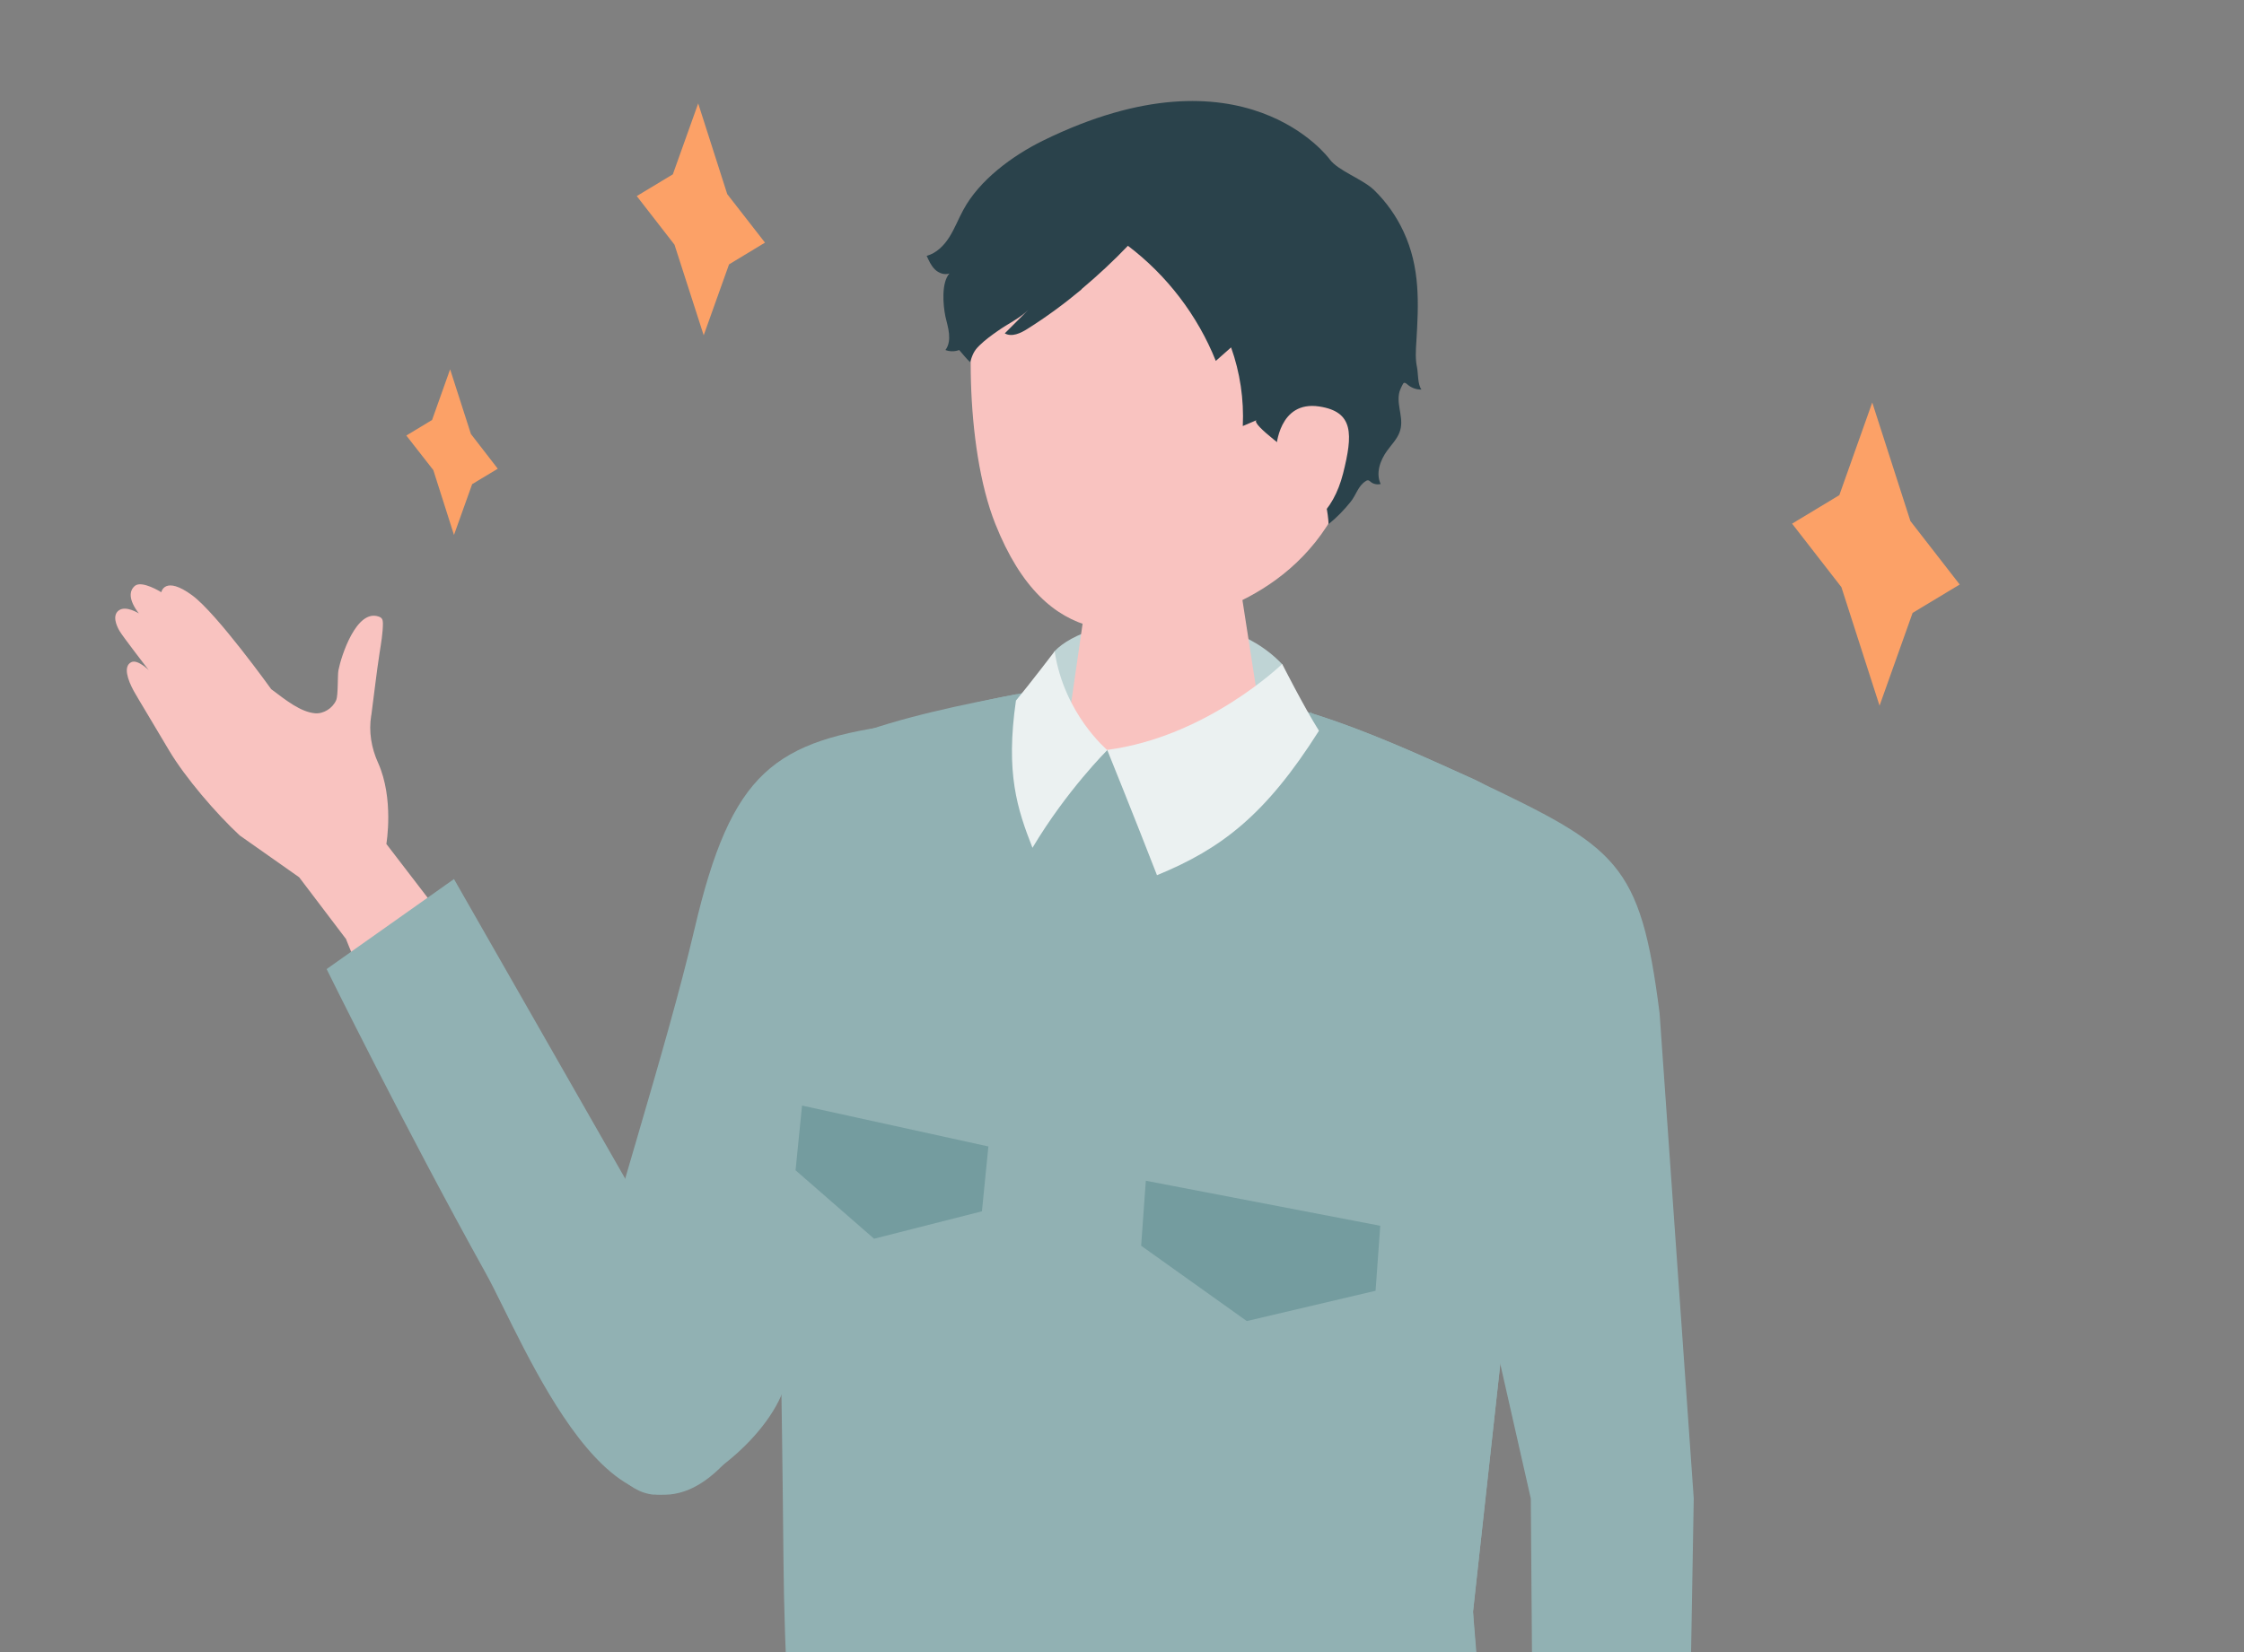 <?xml version="1.0" encoding="UTF-8"?>
<svg id="_レイヤー_2" data-name="レイヤー_2" xmlns="http://www.w3.org/2000/svg" xmlns:xlink="http://www.w3.org/1999/xlink" viewBox="0 0 162.92 120">
  <rect x="0" y="0" width="162.92" height="120" fill="#808080" stroke="none"/>
  <defs>
    <style>
      .cls-1 {
        fill: none;
      }

      .cls-2 {
        fill: #f9c3c0;
      }

      .cls-3 {
        fill: #2a424b;
      }

      .cls-4 {
        fill: #749c9f;
      }

      .cls-5 {
        fill: #fca167;
      }

      .cls-6 {
        fill: #bfd4d5;
      }

      .cls-7 {
        fill: #91b1b3;
      }

      .cls-8 {
        fill: #ebf1f1;
      }

      .cls-9 {
        clip-path: url(#clippath);
      }
    </style>
    <clipPath id="clippath">
      <rect class="cls-1" width="162.92" height="120"/>
    </clipPath>
  </defs>
  <g id="_文字" data-name="文字">
    <g class="cls-9">
      <g>
        <g>
          <path class="cls-2" d="M25.14,68.22l-3.42-4.51-4.32-3.04c-1.7-1.58-3.95-4.19-5.13-6.18-1.28-2.17-2.26-3.77-2.56-4.31-.44-.81-.78-1.79-.18-2.09.46-.23,1.27.58,1.27.58,0,0-1.89-2.45-2.11-2.83-.23-.38-.57-1.16-.05-1.52s1.44.23,1.44.23c-.77-1.01-.7-1.65-.29-2,.51-.43,1.92.46,1.92.46,0,0,.24-1.25,2.25.23,1.8,1.33,5.73,6.81,5.73,6.81,1.09.82,2.13,1.65,3.17,1.75.63.06,1.3-.37,1.55-.96.15-.36.09-1.77.16-2.16.2-1.04,1.31-4.48,2.93-3.9.09.03.18.08.23.16.06.09.06.2.07.31,0,.71-.13,1.45-.24,2.15-.23,1.48-.39,2.97-.59,4.45,0,.04-.01.07-.02.11-.19,1.17.01,2.36.5,3.44,1.17,2.6.6,5.89.6,5.89l7.69,10.02-7.6,4.31-3-7.37Z"/>
          <path class="cls-7" d="M23.71,70.38l9.25-6.54,15.05,26.34s12.34,7.9,4.59,16.1c-7.93,8.4-14.56-8.81-17.33-13.81-5.88-10.58-11.55-22.08-11.55-22.08Z"/>
          <path class="cls-7" d="M47.48,108.55c-3.98-.35-6.04-8.02-5.12-11.91,1.8-7.61,5.98-20.28,8.06-29.16,2.69-11.49,5.78-13.71,15.18-14.91,4.22,7.99-4.56,35.08-8.61,48.06-1.25,3.99-6.84,8.15-9.51,7.91Z"/>
          <path class="cls-7" d="M108.73,142.21l-1.79-25.16,5.49-49.79c.72-4.3-1-8.66-5.68-10.78-10.76-4.87-23.36-10.92-43.7-2.94-2.79,1.09-3.83,4.45-4.79,7.28-1.15,3.38-1.72,7.03-1.58,10.62,0,0,.22,6.17.22,6.17.1,11.77.2,23.54.3,35.3.06,7.46.44,14.82.97,22.26.23,3.27.07,8.33.07,8.33,0,0,6.12,5.45,24.25,5.36,19.75-.1,26.24-6.65,26.24-6.65Z"/>
          <path class="cls-6" d="M76.56,47.3c2.46-2.63,12.02-3.84,16.52.93.33,2.33.8,3.85.8,3.85l-8.26,2.96-8.86-1.25s-.43-4.68-.21-6.49Z"/>
          <path class="cls-2" d="M84.68,39.31c3.55,0,5.44,2,5.44,3.73l1.8,11.61c-.16,2.01-7.49-.17-11.54-.17s-3.29,2.18-3.13.17l1.75-12.13c.14-1.76,2.12-3.2,5.67-3.2Z"/>
          <path class="cls-2" d="M86.14,11.01c10.12.08,12.91,7.67,12.91,16.89,0,12.01-7.9,15.7-11.95,16.88-4.94,1.44-11.08,2.72-14.84-6.74-2.24-5.63-2.16-15.41-.92-19.2,1.08-3.3,4.68-7.92,14.8-7.84Z"/>
          <path class="cls-3" d="M78.52,21c1.19-1,2.33-2.06,3.37-3.15,2.83,2.14,5.06,5.06,6.38,8.36l1.11-.98c.65,1.82.94,3.77.85,5.71.34-.14.67-.28,1.01-.43-.54.23,2.86,2.63,3.13,2.86,1.37,1.17,1.99,2.92,2.09,4.69.6-.48,1.13-1.03,1.61-1.63.4-.5.53-1.15,1.1-1.5.04-.03.09-.05.14-.05.08,0,.15.07.21.12.2.16.47.21.72.15-.37-.78-.04-1.72.47-2.42.31-.43.7-.82.89-1.31.38-.96-.19-1.86-.03-2.81.04-.25.16-.48.28-.71.02-.03.03-.06.06-.08.08-.06.19.03.26.09.28.25.65.39,1.03.38-.28-.37-.23-1.15-.32-1.61-.13-.6-.09-1.23-.05-1.85.17-2.81.29-5.39-.93-8.01-.52-1.12-1.24-2.14-2.12-3-.82-.81-2.63-1.41-3.24-2.25,0,0-6.18-8.55-20.83-1.35-2.19,1.08-4.61,2.85-5.78,5.04-.35.64-.61,1.33-1,1.95-.39.62-.94,1.18-1.65,1.37.16.35.32.72.6.99.27.26.68.42,1.05.29-.6.69-.46,2.3-.29,3.13.09.41.22.81.26,1.23s0,.86-.26,1.2c.32.12.68.12,1,0,.26.29.51.62.79.88.18-.53.26-.81.69-1.22.4-.39.85-.72,1.31-1.04.71-.51,1.61-.92,2.23-1.54-.57.57-1.14,1.14-1.71,1.71.51.29,1.15-.01,1.65-.33,1.34-.84,2.66-1.81,3.92-2.86Z"/>
          <path class="cls-2" d="M92.66,32.5s.17-3.43,3.12-2.98c2.51.38,2.45,2.01,1.73,4.87-.73,2.86-2.47,4.21-4.24,4.13-1.77-.08-.6-6.03-.6-6.03Z"/>
          <path class="cls-7" d="M80.01,148.62l-1.75-45.44s-10.53-22.21-4.71-51.34c.06-.32.13-.63.21-.96.02-.15.03-.31.04-.46-.11.02-.23.04-.34.07-3.23.61-8.17,1.6-11.88,3.06-2.79,1.09-2.7,4.48-3.66,7.31-1.15,3.38-1.88,7.1-1.75,10.69,0,0,.25,6.22.25,6.22.1,11.77.36,23.61.46,35.38.06,7.46.54,14.68,1.07,22.12.23,3.27.3,8.8.3,8.8,0,0,5.55,4.93,21.7,5.33l.06-.77Z"/>
          <path class="cls-7" d="M107.1,56.65c10.34,4.92,11.99,5.93,13.39,16.93l2.48,35.24-.65,37.6-10.9-.78-.28-36.81-5.24-23.11c-7.12-22.26,1.2-29.07,1.2-29.07Z"/>
          <path class="cls-7" d="M106.75,56.48c-3.57-1.61-7.34-3.36-11.52-4.68l-.04-.11-.04.09s-6.87,33.47-19.15,48.6c.22,14.26,2.36,48.97,2.36,48.97,1.11.21,2.75.55,4.13.55,3.51-.02,6.59-.24,9.3-.6,5.53-.83,11.69-1.86,16.94-6.06,0-.25,0-.61,0-1.04,0,0,0,0,0,0,0,0,0,0,0,0-.12-4.92-1.38-20.46-1.75-24.7l-.03-.46.39-3.57,1.9-17.28,3.19-28.94c.72-4.3-1-8.66-5.68-10.78Z"/>
          <path class="cls-8" d="M80.39,54.47s-3.13-2.61-3.82-7.17c0,0-1.8,2.36-2.81,3.58-.76,5.27.09,7.86,1.2,10.69,2.5-4.19,5.43-7.09,5.43-7.09"/>
          <polygon class="cls-5" points="51.09 24.35 52.93 19.2 55.54 17.62 52.8 14.1 50.69 7.51 48.85 12.66 46.23 14.24 48.97 17.77 51.09 24.35"/>
          <polygon class="cls-5" points="136.46 51.25 138.86 44.51 142.28 42.45 138.7 37.84 135.93 29.23 133.54 35.96 130.11 38.03 133.69 42.64 136.46 51.25"/>
          <polygon class="cls-5" points="32.96 38.85 34.28 35.16 36.14 34.04 34.19 31.52 32.68 26.82 31.37 30.5 29.5 31.63 31.46 34.14 32.96 38.85"/>
          <path class="cls-8" d="M80.39,54.47s1.92,4.74,3.61,9.09c4.68-1.92,7.89-4.37,11.76-10.49-1.12-1.78-2.67-4.85-2.67-4.85,0,0-5.45,5.29-12.7,6.24Z"/>
        </g>
        <polygon class="cls-4" points="99.87 93.74 90.52 95.94 82.85 90.47 83.19 85.75 100.21 89.02 99.87 93.74"/>
        <polygon class="cls-4" points="71.76 83.26 71.29 87.97 63.46 89.96 57.76 84.99 58.23 80.29 71.76 83.26"/>
      </g>
    </g>
  </g>
</svg>